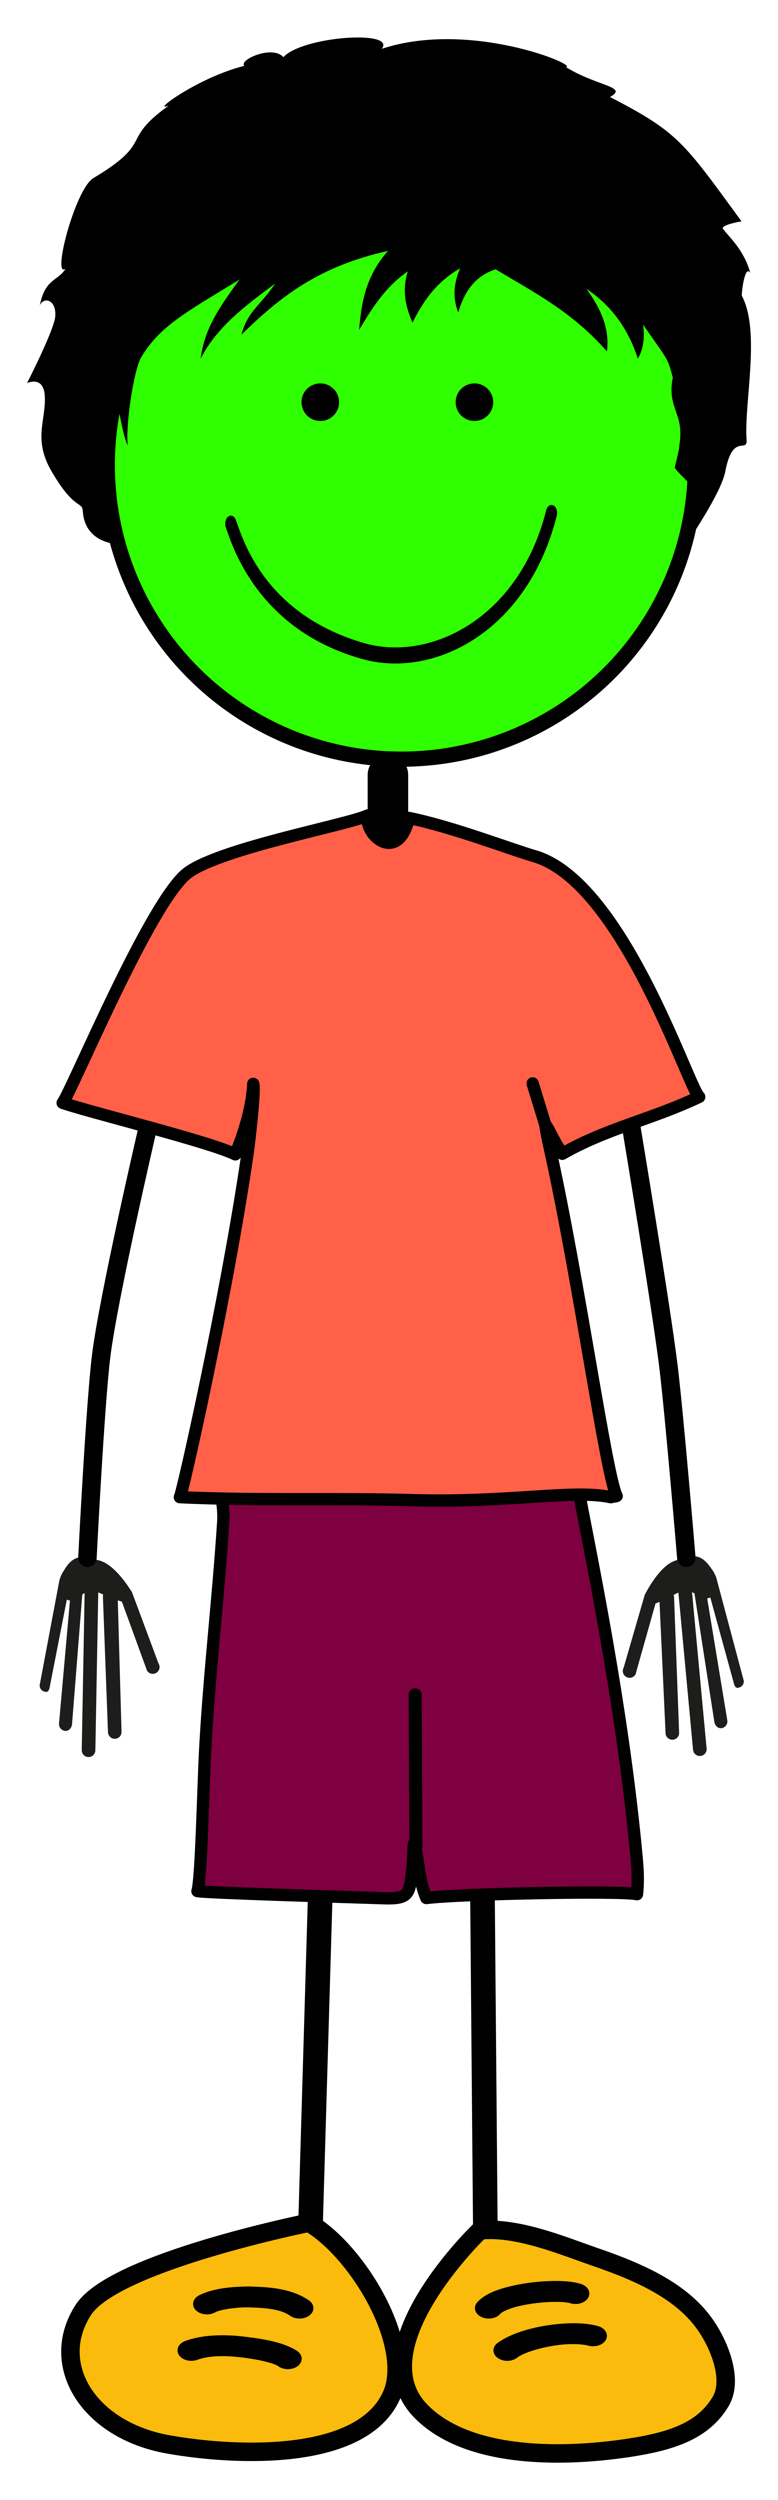 <?xml version="1.0" encoding="iso-8859-1"?>
<!-- Generator: Adobe Illustrator 21.1.0, SVG Export Plug-In . SVG Version: 6.00 Build 0)  -->
<svg version="1.1" id="Layer_1" xmlns="http://www.w3.org/2000/svg" xmlns:xlink="http://www.w3.org/1999/xlink" x="0px" y="0px"
	 width="179.171px" height="575.674px" viewBox="0 0 179.171 575.674" style="enable-background:new 0 0 179.171 575.674;"
	 xml:space="preserve">
<g>
	
		<circle id="skinface" style="fill:#2FFF00;stroke:#000100;stroke-width:3.5;stroke-miterlimit:10;" cx="92.428" cy="107.084" r="67.72"/>
	<ellipse style="fill:#000100;stroke:#000100;stroke-width:3;" cx="109.26" cy="92.606" rx="2.826" ry="2.828"/>
	<circle style="fill:#000100;stroke:#000100;stroke-width:3;" cx="73.762" cy="92.606" r="2.829"/>
	<g>
		<path style="fill:#000100;" d="M83.466,151.749c-23.816-6.623-29.869-25.617-31.457-30.345l0,0
			c-0.318-0.913-0.057-2.028,0.581-2.482l0,0c0.645-0.457,1.419-0.084,1.739,0.831l0,0c1.649,4.569,6.663,21.751,29.637,28.359l0,0
			c2.258,0.637,4.643,0.963,7.085,0.963l0,0c13.94,0,29.476-10.523,34.731-31.583l0,0c0.24-0.963,0.983-1.465,1.657-1.119l0,0
			c0.675,0.345,1.022,1.402,0.784,2.37l0,0c-5.797,22.963-22.412,34.037-37.173,34.037l0,0
			C88.45,152.78,85.896,152.437,83.466,151.749L83.466,151.749z"/>
	</g>
	<path style="fill-rule:evenodd;clip-rule:evenodd;" d="M172.785,62.839c-1.446-5.304-4.821-8.197-6.269-10.126
		c-0.689-0.919,4.247-1.752,4.247-1.752c-13.344-18.282-14.576-20.514-30.285-28.626c4.34-2.411-2.894-2.411-10.165-6.894
		c3.227-0.254-21.974-10.942-42.395-4.197c3.435-4.416-18.323-2.892-22.663,1.929c-2.412-2.893-10.377,0.606-8.985,1.994
		c-10.397,2.538-21.865,10.913-17.417,9.16c-11.407,8.121-3.104,8.158-17.416,16.725c-4.167,2.652-9.545,23.22-6.33,20.823
		c-1.783,2.897-4.703,2.204-5.939,8.439c0.865-2.039,3.874-1.361,3.556,2.573c-0.251,3.091-6.5,15.329-6.5,15.329
		s3.842-1.868,4.093,3.008c0.293,5.656-2.762,9.885,1.559,17.307c5.346,9.183,7.028,6.735,7.191,9.18
		c0.46,6.933,6.928,7.685,9.207,7.684c-3.88-6.128-1.89-20.428-1.904-23.836c-0.012-3.115,0.231-5.898,0.79-8.54
		c0.472,3.438,1.591,8.517,2.282,9.552c-0.605-4.113,1.299-17.154,3.047-20.268c4.333-7.217,10.115-10.252,22.659-17.928
		c-4.96,6.85-8.038,11.351-8.94,18.2c3.726-7.246,9.938-11.906,17.123-17.257c-3.051,4.686-6.395,6.417-7.723,11.732
		c9.084-8.902,17.959-15.763,33.779-19.289c-5.106,5.667-6.181,11.888-6.674,18.186c2.935-4.926,5.942-9.809,11.196-13.463
		c-1.44,4.728-0.365,8.349,1.079,11.809c2.362-4.645,5.157-9.136,10.98-12.518c-1.759,4.096-1.542,7.323-0.43,10.157
		c1.361-4.685,3.803-8.386,8.613-9.919c8.699,5.243,17.527,9.681,25.627,18.895c0.682-5.159-1.4-9.88-4.738-14.409
		c5.672,3.78,9.619,9.133,11.843,16.061c1.234-2.002,1.634-4.615,1.238-7.809c5.553,8.15,5.571,7.312,6.822,12.198
		c-1.445,7.233,2.895,8.198,1.447,15.913c0.274-0.177-1.152,5.133-0.965,4.822c0.044,0.515,3.437,3.549,3.375,3.857
		c-0.334,1.72-0.78-1.579,1.559-0.288c-0.005,0.136-0.007,0.278-0.013,0.413c-0.151,3.452-0.816,11.426-2.318,13.727
		c3.278-5.025,8.244-12.796,9.012-16.864c1.709-9.055,5.125-3.996,4.892-7.307c-0.593-8.487,3.265-24.882-1.074-33.08
		C170.697,67.841,171.496,60.749,172.785,62.839z"/>
</g>
<g id="highlightgroup">
	<path style="fill:#000100;" d="M94.004,190.424c0,2.577-2.089,4.667-4.667,4.667l0,0c-2.576,0-4.666-2.089-4.666-4.667v-12
		c0-2.577,2.09-4.667,4.666-4.667l0,0c2.578,0,4.667,2.089,4.667,4.667V190.424z"/>
	
		<line style="fill:none;stroke:#000100;stroke-width:5.669;stroke-linecap:round;stroke-linejoin:round;" x1="73.954" y1="429.494" x2="71.4" y2="516.105"/>
	
		<line style="fill:none;stroke:#000100;stroke-width:5.669;stroke-linecap:round;stroke-linejoin:round;" x1="111.056" y1="429.477" x2="111.798" y2="516.123"/>
	<path style="fill:#1D1E1C;" d="M13.865,363.302c0.127-0.393,0.426-1.058,0.791-1.574c2.51-4.459,5.039-3.153,8.059-2.462
		c3.869,0.886,7.5,7.077,7.689,7.375l6.09,16.352c0.473,0.726,0.268,1.697-0.459,2.166c-0.727,0.473-1.699,0.267-2.168-0.458
		l-5.795-15.898l-0.945-0.324l0.859,30.167c0.086,0.862-0.543,1.628-1.402,1.714c-0.514,0.051-0.99-0.15-1.316-0.507
		c-0.217-0.237-0.363-0.548-0.398-0.898l-1.166-31.23c-0.018-0.196,0.012-0.391,0.062-0.577c-0.408-0.189-0.791-0.355-1.137-0.485
		l-0.668,36.375c-0.02,0.867-0.734,1.551-1.6,1.536c-0.449-0.009-0.848-0.206-1.127-0.512c-0.262-0.284-0.418-0.668-0.41-1.087
		l0.666-36.169c-1.238,0.874-0.402-0.168-0.555,0.546l-2.348,29.708c-0.111,0.86-0.779,1.597-1.639,1.482
		c-0.381-0.048-0.713-0.232-0.953-0.498c-0.301-0.33-0.461-0.782-0.398-1.258l2.512-28.228l-0.721-0.224L11.39,388.76
		c-0.246,0.759-0.502,0.958-1.262,0.712c-0.246-0.082-0.457-0.223-0.621-0.4c-0.334-0.37-0.471-0.909-0.305-1.42l4.486-23.836
		c0.027-0.067,0.043-0.13,0.068-0.199L13.865,363.302z"/>
	<path style="fill:#1D1E1C;" d="M164.72,362.683c-0.158-0.383-0.506-1.023-0.906-1.511c-2.836-4.259-5.262-2.768-8.223-1.854
		c-3.791,1.171-6.951,7.616-7.117,7.927l-4.855,16.761c-0.416,0.759-0.139,1.711,0.621,2.126c0.758,0.418,1.713,0.14,2.127-0.617
		l4.596-16.287l0.918-0.395l1.391,30.148c-0.02,0.866,0.662,1.584,1.525,1.605c0.518,0.013,0.977-0.224,1.275-0.604
		c0.199-0.253,0.322-0.574,0.332-0.926l-1.166-31.229c0.004-0.197-0.041-0.39-0.105-0.571c0.393-0.22,0.764-0.413,1.098-0.567
		l3.377,36.224c0.084,0.861,0.848,1.492,1.709,1.411c0.447-0.041,0.832-0.267,1.086-0.594c0.238-0.302,0.367-0.697,0.328-1.115
		l-3.361-36.019c1.303,0.78,0.389-0.197,0.596,0.503l4.555,29.452c0.176,0.848,0.898,1.533,1.744,1.356
		c0.377-0.078,0.695-0.287,0.914-0.568c0.277-0.351,0.4-0.815,0.305-1.285l-4.609-27.963l0.701-0.275l5.51,20.071
		c0.303,0.738,0.572,0.919,1.311,0.617c0.24-0.101,0.439-0.257,0.59-0.447c0.307-0.393,0.402-0.941,0.199-1.438l-6.25-23.435
		c-0.033-0.065-0.053-0.127-0.084-0.193L164.72,362.683z"/>
	<path style="fill:#7F0040;stroke:#000100;stroke-width:2.835;stroke-linecap:round;stroke-linejoin:round;" d="M53.599,335.889
		c-1.633-0.114-2.547-0.264-2.535-0.458c-0.131,2.334-0.756,4.225-0.459,6.491c0.371,2.78,0.996,5.471,0.812,8.382
		c-1.119,17.59-3.227,35.024-4.17,52.686c-0.439,8.261-0.906,30.007-1.777,32.449c2,0.418,39.008,1.501,42.649,1.637
		c4.709,0.172,5.867-0.387,6.412-3.478c1.084-6.167,0.348-11.862,1.252-7.418c0.691,3.407,0.965,7.635,2.404,10.852
		c7.877-0.986,45.047-1.73,48.506-0.882c0.338-2.908,0.168-5.723-0.096-8.569c-4.129-44.588-15.055-89.313-14.559-92.365
		C132.148,334.566,66.115,336.76,53.599,335.889z"/>
	<path style="fill:#FABB0C;stroke:#000100;stroke-width:4.252;stroke-linecap:round;stroke-linejoin:round;" d="M110.554,513.546
		c8.701-0.869,19.225,3.636,26.775,6.227c10.549,3.63,19.758,7.951,25.035,15.432c3.289,4.669,6.562,12.727,3.615,17.729
		c-3.973,6.727-11.223,9.201-21.293,10.715c-16.551,2.484-37.512,2.164-47.871-8.575
		C82.546,540.273,110.554,513.546,110.554,513.546z"/>
	<path style="fill:#FABB0C;stroke:#000100;stroke-width:4.252;stroke-linecap:round;stroke-linejoin:round;" d="M71.159,511.792
		c11.369,6.674,24.043,28.184,19.07,39.626c-6.695,15.398-35.668,14.229-51.443,11.432c-18.502-3.285-27.754-18.46-19.568-31.019
		C26.411,520.781,71.159,511.792,71.159,511.792z"/>
	<g>
		<path style="fill:#000100;stroke:#000100;" d="M67.111,532.816c-2.123-1.512-5.361-1.893-9.303-2.01l0,0
			c-0.17-0.016-0.422-0.02-0.74-0.02l0,0c-2.67-0.039-6.637,0.523-7.803,1.235l0,0l0.006,0.003c-1.189,0.635-2.869,0.459-3.758-0.38
			l0,0c-0.893-0.847-0.654-2.04,0.535-2.673l0,0c3.244-1.643,7.602-1.947,11.02-1.995l0,0c0.346,0,0.727,0,1.078,0.021l0,0
			c4.004,0.143,8.9,0.453,12.729,3.1l0,0c1.053,0.734,1.072,1.942,0.033,2.695l0,0c-0.529,0.38-1.226,0.57-1.92,0.57l0,0
			C68.308,533.363,67.63,533.181,67.111,532.816L67.111,532.816z"/>
	</g>
	<g>
		<path style="fill:#000100;stroke:#000100;" d="M64.437,544.48c-1.273-1.008-6.379-1.963-9.451-2.24l0,0
			c-1.215-0.143-2.504-0.225-3.773-0.225l0,0c-2.205,0-4.295,0.268-5.92,0.869l0,0c-1.309,0.483-2.934,0.116-3.613-0.816l0,0
			c-0.676-0.938-0.162-2.084,1.15-2.572l0,0c2.678-0.978,5.605-1.288,8.383-1.288l0,0c1.594,0,3.154,0.096,4.615,0.267l0,0
			c3.396,0.43,8.808,1.001,12.324,3.258l0,0c1.068,0.728,1.107,1.936,0.08,2.693l0,0c-0.527,0.391-1.232,0.59-1.936,0.59l0,0
			C65.628,545.015,64.96,544.839,64.437,544.48L64.437,544.48z"/>
	</g>
	<g>
		<path style="fill:#000100;stroke:#000100;" d="M111.159,533.086c-1.26-0.551-1.666-1.725-0.893-2.621l0,0
			c1.77-1.961,4.729-2.928,7.906-3.673l0,0c3.205-0.722,6.725-1.085,9.801-1.091l0,0c2.105,0.016,3.965,0.139,5.668,0.668l0,0
			c1.352,0.43,1.955,1.557,1.348,2.516l0,0c-0.609,0.96-2.195,1.389-3.547,0.96l0,0c-0.408-0.151-1.805-0.343-3.469-0.323l0,0
			c-2.457-0.006-5.586,0.316-8.182,0.9l0,0c-2.611,0.552-4.598,1.51-4.949,2.025l0,0l0.006,0.002
			c-0.502,0.589-1.389,0.914-2.293,0.914l0,0C112.077,533.363,111.595,533.272,111.159,533.086L111.159,533.086z"/>
	</g>
	<g>
		<path style="fill:#000100;stroke:#000100;" d="M114.98,542.576c-1.08-0.727-1.123-1.933-0.1-2.697l0,0
			c3.934-2.826,10.936-4.377,17.143-4.445l0,0c1.916,0.002,3.777,0.17,5.506,0.623l0,0c1.385,0.372,2.09,1.469,1.57,2.451l0,0
			c-0.525,0.986-2.066,1.484-3.455,1.114l0,0c-0.877-0.237-2.156-0.377-3.621-0.377l0,0c-4.73-0.06-11.242,1.629-13.256,3.261l0,0
			c-0.521,0.391-1.232,0.596-1.943,0.596l0,0C116.161,543.101,115.499,542.924,114.98,542.576L114.98,542.576z"/>
	</g>
	
		<line style="fill:#8D3088;stroke:#000100;stroke-width:3;stroke-linecap:round;stroke-linejoin:round;" x1="95.782" y1="425.181" x2="95.609" y2="390.236"/>
	<path style="fill:none;stroke:#000100;stroke-width:4.252;stroke-linecap:round;stroke-linejoin:round;" d="M33.747,260.913
		c0,0-8.748,37.648-10.445,51.275c-1.381,11.088-3.166,46.5-3.166,46.5"/>
	<path style="fill:none;stroke:#000100;stroke-width:4.252;stroke-linecap:round;stroke-linejoin:round;" d="M145.447,259.913
		c0,0,6.746,40.648,8.443,54.276c1.381,11.087,4.168,44.499,4.168,44.499"/>
	<path style="fill:#FF6047;stroke:#000100;stroke-width:2.835;stroke-linecap:round;stroke-linejoin:round;" d="M84.669,187.763
		c-4.428,2.13-33.539,7.477-41.354,13.142c-8.562,6.212-26.865,50.55-28.887,53.035c6.643,2.277,33.672,8.881,39.775,11.857
		c4.119-9.847,4.119-16.227,4.119-16.227c0.441,1.458-0.812,12.58-1.391,16.556c-4.709,32.382-15.115,78.628-15.514,78.606
		c17.854,0.848,35.693,0.168,53.652,0.685c22.316,0.643,37.043-2.539,45.584-0.674c0.127-0.095,1.25-0.188,1.369-0.279
		c-2.381-4.46-8.658-49.553-15.318-79.725c-2.246-10.178-0.648-4.14,2.787,0.926c10.287-5.899,20.521-7.874,31.533-13.101
		c-2.441-1.971-17.594-49.508-37.959-55.427c-5.732-1.667-18.746-6.723-28.895-8.798C91.763,198.869,83.919,192.541,84.669,187.763z
		"/>
	
		<line style="fill:#2FAAE1;stroke:#000100;stroke-width:2.835;stroke-linecap:round;stroke-linejoin:round;" x1="125.671" y1="259.293" x2="122.667" y2="249.462"/>
</g>
</svg>
